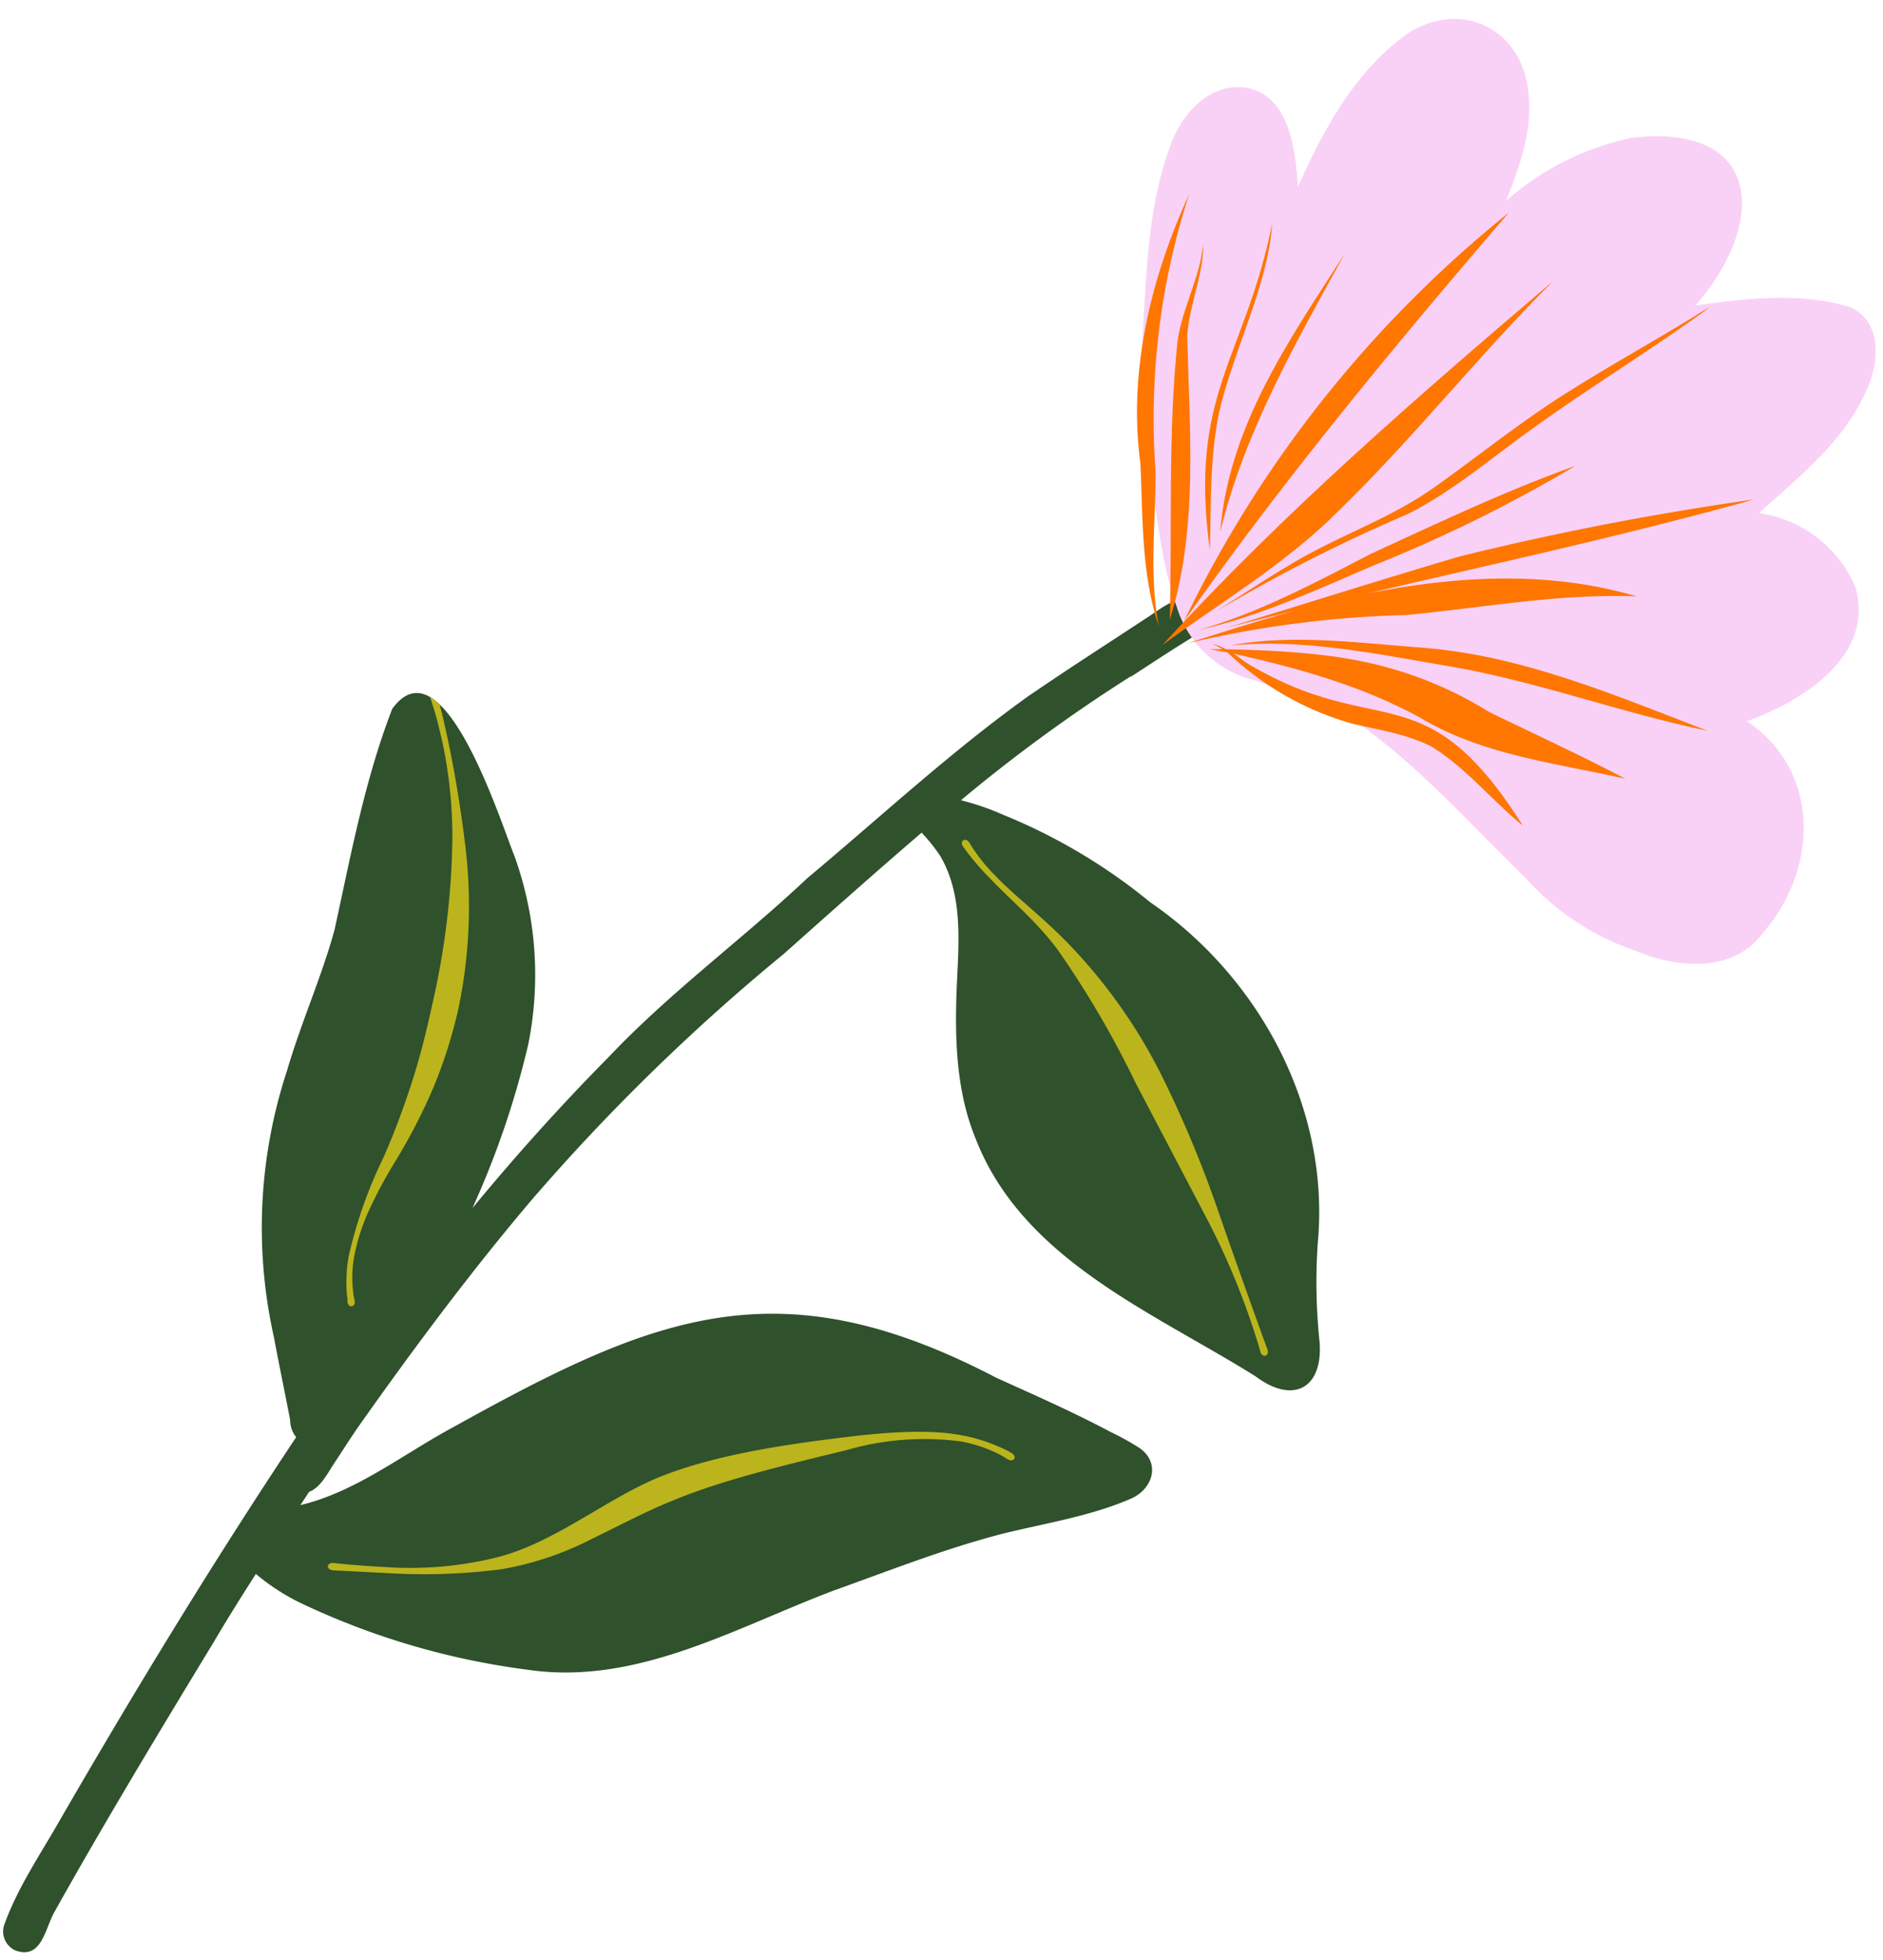 <?xml version="1.0" encoding="UTF-8" standalone="no"?><svg xmlns="http://www.w3.org/2000/svg" xmlns:xlink="http://www.w3.org/1999/xlink" fill="#000000" height="175.4" preserveAspectRatio="xMidYMid meet" version="1" viewBox="-0.3 -1.7 168.6 175.4" width="168.6" zoomAndPan="magnify"><defs><clipPath id="a"><path d="M117.85,118.37c.34,4.17-2.35,5.65-5.74,3.1C102.85,115.68,91.17,111,87,100.06c-1.59-3.93-1.79-8.28-1.67-12.47s.8-8.89-1.46-12.71a15.52,15.52,0,0,0-1.65-2.06C78.08,76.37,74,80,69.88,83.67a183.8,183.8,0,0,0-22.56,22c-5.53,6.51-10.76,13.55-15.67,20.51-.77,1.14-1.51,2.3-2.27,3.45-.5.82-1.12,1.86-2,2.18h0L26.6,133c5-1.19,9.21-4.58,13.73-7,18-10,29.09-14.57,48.57-4.4,3.44,1.56,6.91,3.08,10.25,4.86a23.74,23.74,0,0,1,2.47,1.36c2.06,1.32,1.35,3.77-.72,4.63-3.62,1.56-7.57,2.16-11.38,3.1-5.18,1.33-10.14,3.3-15.15,5.09-8.84,3.33-17.68,8.55-27.46,7.09a67.34,67.34,0,0,1-20.19-5.92,19.25,19.25,0,0,1-4.11-2.65c-1.28,2-2.54,4-3.75,6.06-4.86,8-9.7,16-14.28,24.18-.85,1.49-1.14,4.29-3.47,3.47a1.86,1.86,0,0,1-1-2.39c1.24-3.41,3.34-6.42,5.11-9.56,6.68-11.54,13.63-22.93,21-34a2.41,2.41,0,0,1-.54-1.54c-.49-2.53-1-5-1.46-7.43a44.88,44.88,0,0,1,1.18-23.83c1.3-4.43,3.07-8.3,4.25-12.59,1.46-6.66,2.7-13.41,5.17-19.79,4.55-6.28,9.71,10.15,10.94,13.16A31.43,31.43,0,0,1,47,91.76a78.63,78.63,0,0,1-5,14.66c3.87-4.68,7.93-9.21,12.22-13.54,5.5-5.81,12-10.55,17.78-16,6.57-5.49,12.82-11.3,19.78-16.28,3.8-2.6,7.31-4.84,11-7.27,1.3-.88,3.22-2.39,4.38-.49a1.87,1.87,0,0,1-.7,2.5c-1.78,1.08-3.57,2.27-5.31,3.4l-.16.1-.06,0A143.32,143.32,0,0,0,85.74,69.92a22.8,22.8,0,0,1,3.78,1.3,51,51,0,0,1,13.17,7.83c9.84,6.75,16.12,18.49,15,30.5A50.93,50.93,0,0,0,117.85,118.37Z" fill="#2f512c"/></clipPath></defs><g data-name="Layer 2"><g><g><g><g id="change1_1"><path d="M117.85,118.37c.34,4.17-2.35,5.65-5.74,3.1C102.85,115.68,91.17,111,87,100.06c-1.59-3.93-1.79-8.28-1.67-12.47s.8-8.89-1.46-12.71a15.52,15.52,0,0,0-1.65-2.06C78.08,76.37,74,80,69.88,83.67a183.8,183.8,0,0,0-22.56,22c-5.53,6.51-10.76,13.55-15.67,20.51-.77,1.14-1.51,2.3-2.27,3.45-.5.82-1.12,1.86-2,2.18h0L26.6,133c5-1.19,9.21-4.58,13.73-7,18-10,29.09-14.57,48.57-4.4,3.44,1.56,6.91,3.08,10.25,4.86a23.74,23.74,0,0,1,2.47,1.36c2.06,1.32,1.35,3.77-.72,4.63-3.62,1.56-7.57,2.16-11.38,3.1-5.18,1.33-10.14,3.3-15.15,5.09-8.84,3.33-17.68,8.55-27.46,7.09a67.34,67.34,0,0,1-20.19-5.92,19.25,19.25,0,0,1-4.11-2.65c-1.28,2-2.54,4-3.75,6.06-4.86,8-9.7,16-14.28,24.18-.85,1.49-1.14,4.29-3.47,3.47a1.86,1.86,0,0,1-1-2.39c1.24-3.41,3.34-6.42,5.11-9.56,6.68-11.54,13.63-22.93,21-34a2.41,2.41,0,0,1-.54-1.54c-.49-2.53-1-5-1.46-7.43a44.88,44.88,0,0,1,1.18-23.83c1.3-4.43,3.07-8.3,4.25-12.59,1.46-6.66,2.7-13.41,5.17-19.79,4.55-6.28,9.71,10.15,10.94,13.16A31.43,31.43,0,0,1,47,91.76a78.63,78.63,0,0,1-5,14.66c3.87-4.68,7.93-9.21,12.22-13.54,5.5-5.81,12-10.55,17.78-16,6.57-5.49,12.82-11.3,19.78-16.28,3.8-2.6,7.31-4.84,11-7.27,1.3-.88,3.22-2.39,4.38-.49a1.87,1.87,0,0,1-.7,2.5c-1.78,1.08-3.57,2.27-5.31,3.4l-.16.1-.06,0A143.32,143.32,0,0,0,85.74,69.92a22.8,22.8,0,0,1,3.78,1.3,51,51,0,0,1,13.17,7.83c9.84,6.75,16.12,18.49,15,30.5A50.93,50.93,0,0,0,117.85,118.37Z" fill="#2f512c"/></g><g clip-path="url(#a)" fill="#bbb41c" id="change2_1"><path d="M101.38,95.22a86.37,86.37,0,0,0-6.92-11.84c-1.9-2.6-4.39-4.63-6-6.35a22.43,22.43,0,0,1-2.55-3c-.3-.5.26-.79.56-.35a15.49,15.49,0,0,0,2.36,3c1.59,1.69,4.12,3.6,6.46,6a47.81,47.81,0,0,1,8.24,11.51,102.81,102.81,0,0,1,5.42,13c2.15,6.17,4.25,11.93,4.25,11.93.16.52-.43.74-.63.21,0,0-.41-1.49-1.2-3.71a66.06,66.06,0,0,0-3.48-8Z"/><path d="M59.93,132.6c-2.23.88-4.6,2.15-7.17,3.39a28.08,28.08,0,0,1-8.16,2.75,53.87,53.87,0,0,1-10.46.33l-4.62-.23c-.66-.08-.59-.7.05-.66,0,0,1.8.22,4.57.36a32.22,32.22,0,0,0,10.16-.89c5.21-1.35,9.89-5.38,14.72-7.27S70,127.57,75.4,126.92c3.84-.48,7.66-.71,10.44-.16a14.51,14.51,0,0,1,3.26,1,9,9,0,0,1,1.16.57c.56.35.23.88-.34.57a7.63,7.63,0,0,0-1.07-.6,12.52,12.52,0,0,0-3.13-1,25,25,0,0,0-10.19.77C70.21,129.37,64.36,130.74,59.93,132.6Z"/><path d="M40.74,88.6a43.77,43.77,0,0,1-2.22,7,51.88,51.88,0,0,1-3.5,6.76,40.53,40.53,0,0,0-2.33,4.37,17.79,17.79,0,0,0-1.27,4,10.46,10.46,0,0,0-.13,2.91,6.42,6.42,0,0,0,.11.8l.06.28c.08.56-.54.7-.65.11l0-.29a6.64,6.64,0,0,1-.08-.85,12.86,12.86,0,0,1,.2-3,40.62,40.62,0,0,1,3.1-8.79c1-2.25,1.87-4.62,2.63-7s1.31-4.71,1.77-6.82A70.2,70.2,0,0,0,40.2,73.72a40.5,40.5,0,0,0-.91-9.1c-.28-1.2-.52-2.19-.74-2.86l-.33-1.06c-.13-.55.46-.76.64-.2l.27,1.11c.2.69.41,1.7.68,2.92.52,2.45,1.1,5.75,1.52,9.19A44.88,44.88,0,0,1,40.74,88.6Z"/></g></g><g id="change3_1"><path d="M165.45,25.82c2.89,1.41,2.49,5.18,1.27,7.63-2,4.44-6,7.57-9.52,10.77a11.1,11.1,0,0,1,8.64,6.63c1.74,6.17-4.75,10.2-9.72,12,6.65,4.46,6.38,13.25,1.45,18.92-2.73,3.72-7.82,3.17-11.61,1.55A22.8,22.8,0,0,1,136.42,77c-4.71-4.56-9.18-9.62-14.44-13.49-2.88-2.27-6.44-3-9.81-4.29a9.69,9.69,0,0,1-7.12-6.65c-1.18-3.22-1.52-6.67-2.12-10a60.43,60.43,0,0,1-.87-15.11c.32-5.4.52-11,2.42-16.08,1-2.88,3.56-5.79,6.92-5.21,3.81.8,4.29,5.62,4.52,8.84,2.34-5.23,5.29-10.69,10.17-13.94,4.83-2.76,10,.06,10.46,5.59.4,3.32-.81,6.57-2,9.61a25,25,0,0,1,11.18-5.63c11.79-1.4,12.25,7.59,5.78,15C156.07,25,161,24.41,165.45,25.82Z" fill="#f9d1f7"/></g><g id="change4_1"><path d="M146.23,51.67c-6.93-.25-13.69,1-20.55,1.67A95.23,95.23,0,0,0,106,55.88h0s0,0,0,0c3.17-1,6.45-2.06,9.77-2.95-2.07.51-4.15,1-6.22,1.55,6.87-2.11,13.93-4.34,20.88-6.39A264.85,264.85,0,0,1,156.76,43c-11.48,3.2-23.15,5.73-34.75,8.44C130.1,49.82,138.36,49.35,146.23,51.67Z" fill="#ff7601"/></g><g id="change4_2"><path d="M134.8,17.33c-10.14,11.79-20.16,23.89-29.08,36.56A105.84,105.84,0,0,1,134.8,17.33Z" fill="#ff7601"/></g><g id="change4_3"><path d="M107.43,20.15c.08,2.54-1.28,5.52-1.43,8.25.21,8.48,1,17.21-1.56,25.38.22-8.31-.17-16.64.69-24.91C105.54,25.87,107.15,23.15,107.43,20.15Z" fill="#ff7601"/></g><g id="change4_4"><path d="M138.76,23.46c-6.64,6.62-12.46,14-19.19,20.55-4.66,4.68-10.5,8.15-15.77,12C114.52,44.26,126.72,33.7,138.76,23.46Z" fill="#ff7601"/></g><g id="change4_5"><path d="M133,62c4.1,2,8.3,3.92,12.24,6-6.22-1.41-12.75-2.11-18.33-5.44-5.21-2.87-11-4.47-16.73-5.75l1.08.78c11.86,7.16,15.93.57,24.79,14.6-2.8-2.28-5.11-5.2-8.2-7.09-2.29-1.14-4.68-1.46-7.12-2.05a26.63,26.63,0,0,1-11-6.24l-.14-.12L108,56.4l1.16,0a6.93,6.93,0,0,0-.94-.48,4.69,4.69,0,0,1,1.24.48c4.39.11,9.54.33,13.92,1.49A34.47,34.47,0,0,1,133,62Z" fill="#ff7601"/></g><g id="change4_6"><path d="M152.58,63.7c-7.72-1.59-15.2-4.41-23-5.75-6.47-1.09-13.18-2.54-19.7-1.88,5.44-1.07,11.68-.21,17.35.21C136.1,57,144.44,60.58,152.58,63.7Z" fill="#ff7601"/></g><g id="change4_7"><path d="M140.74,40a129.26,129.26,0,0,1-17.89,8.84c-5.14,2.19-10.4,4.64-15.82,5.84,5.37-1.53,10.41-4.22,15.36-6.79C128.45,45.11,134.48,42.24,140.74,40Z" fill="#ff7601"/></g><g id="change4_8"><path d="M151.52,26.55a12.56,12.56,0,0,1,1.23-.72c-5.11,3.73-10.51,7-15.65,10.7-3.75,2.65-7.24,5.71-11.36,7.78a145.52,145.52,0,0,0-17.21,8.74h0s0,0,0,0c2.5-1.6,5-3.25,7.58-4.74C120,46.1,124.31,44.6,128,42s7.47-5.65,11.41-8.18S147.52,29,151.52,26.55Z" fill="#ff7601"/></g><g id="change4_9"><path d="M120.11,21c-4.35,7.9-9,16-11.15,24.89C109.7,36.45,115.17,28.66,120.11,21Z" fill="#ff7601"/></g><g id="change4_10"><path d="M113.61,18.31c-.38,5.56-3.49,11.34-4.78,17-.8,4-.7,8.21-.8,12.22C106.11,33.54,111.15,30.44,113.61,18.31Z" fill="#ff7601"/></g><g id="change4_11"><path d="M106.17,15.7a64.89,64.89,0,0,0-3,24.82c0,4.62-.59,9.32.29,13.84-1.58-4.71-1.42-9.71-1.65-14.59C100.69,31.57,102.77,23.08,106.17,15.7Z" fill="#ff7601"/></g></g></g></g></svg>